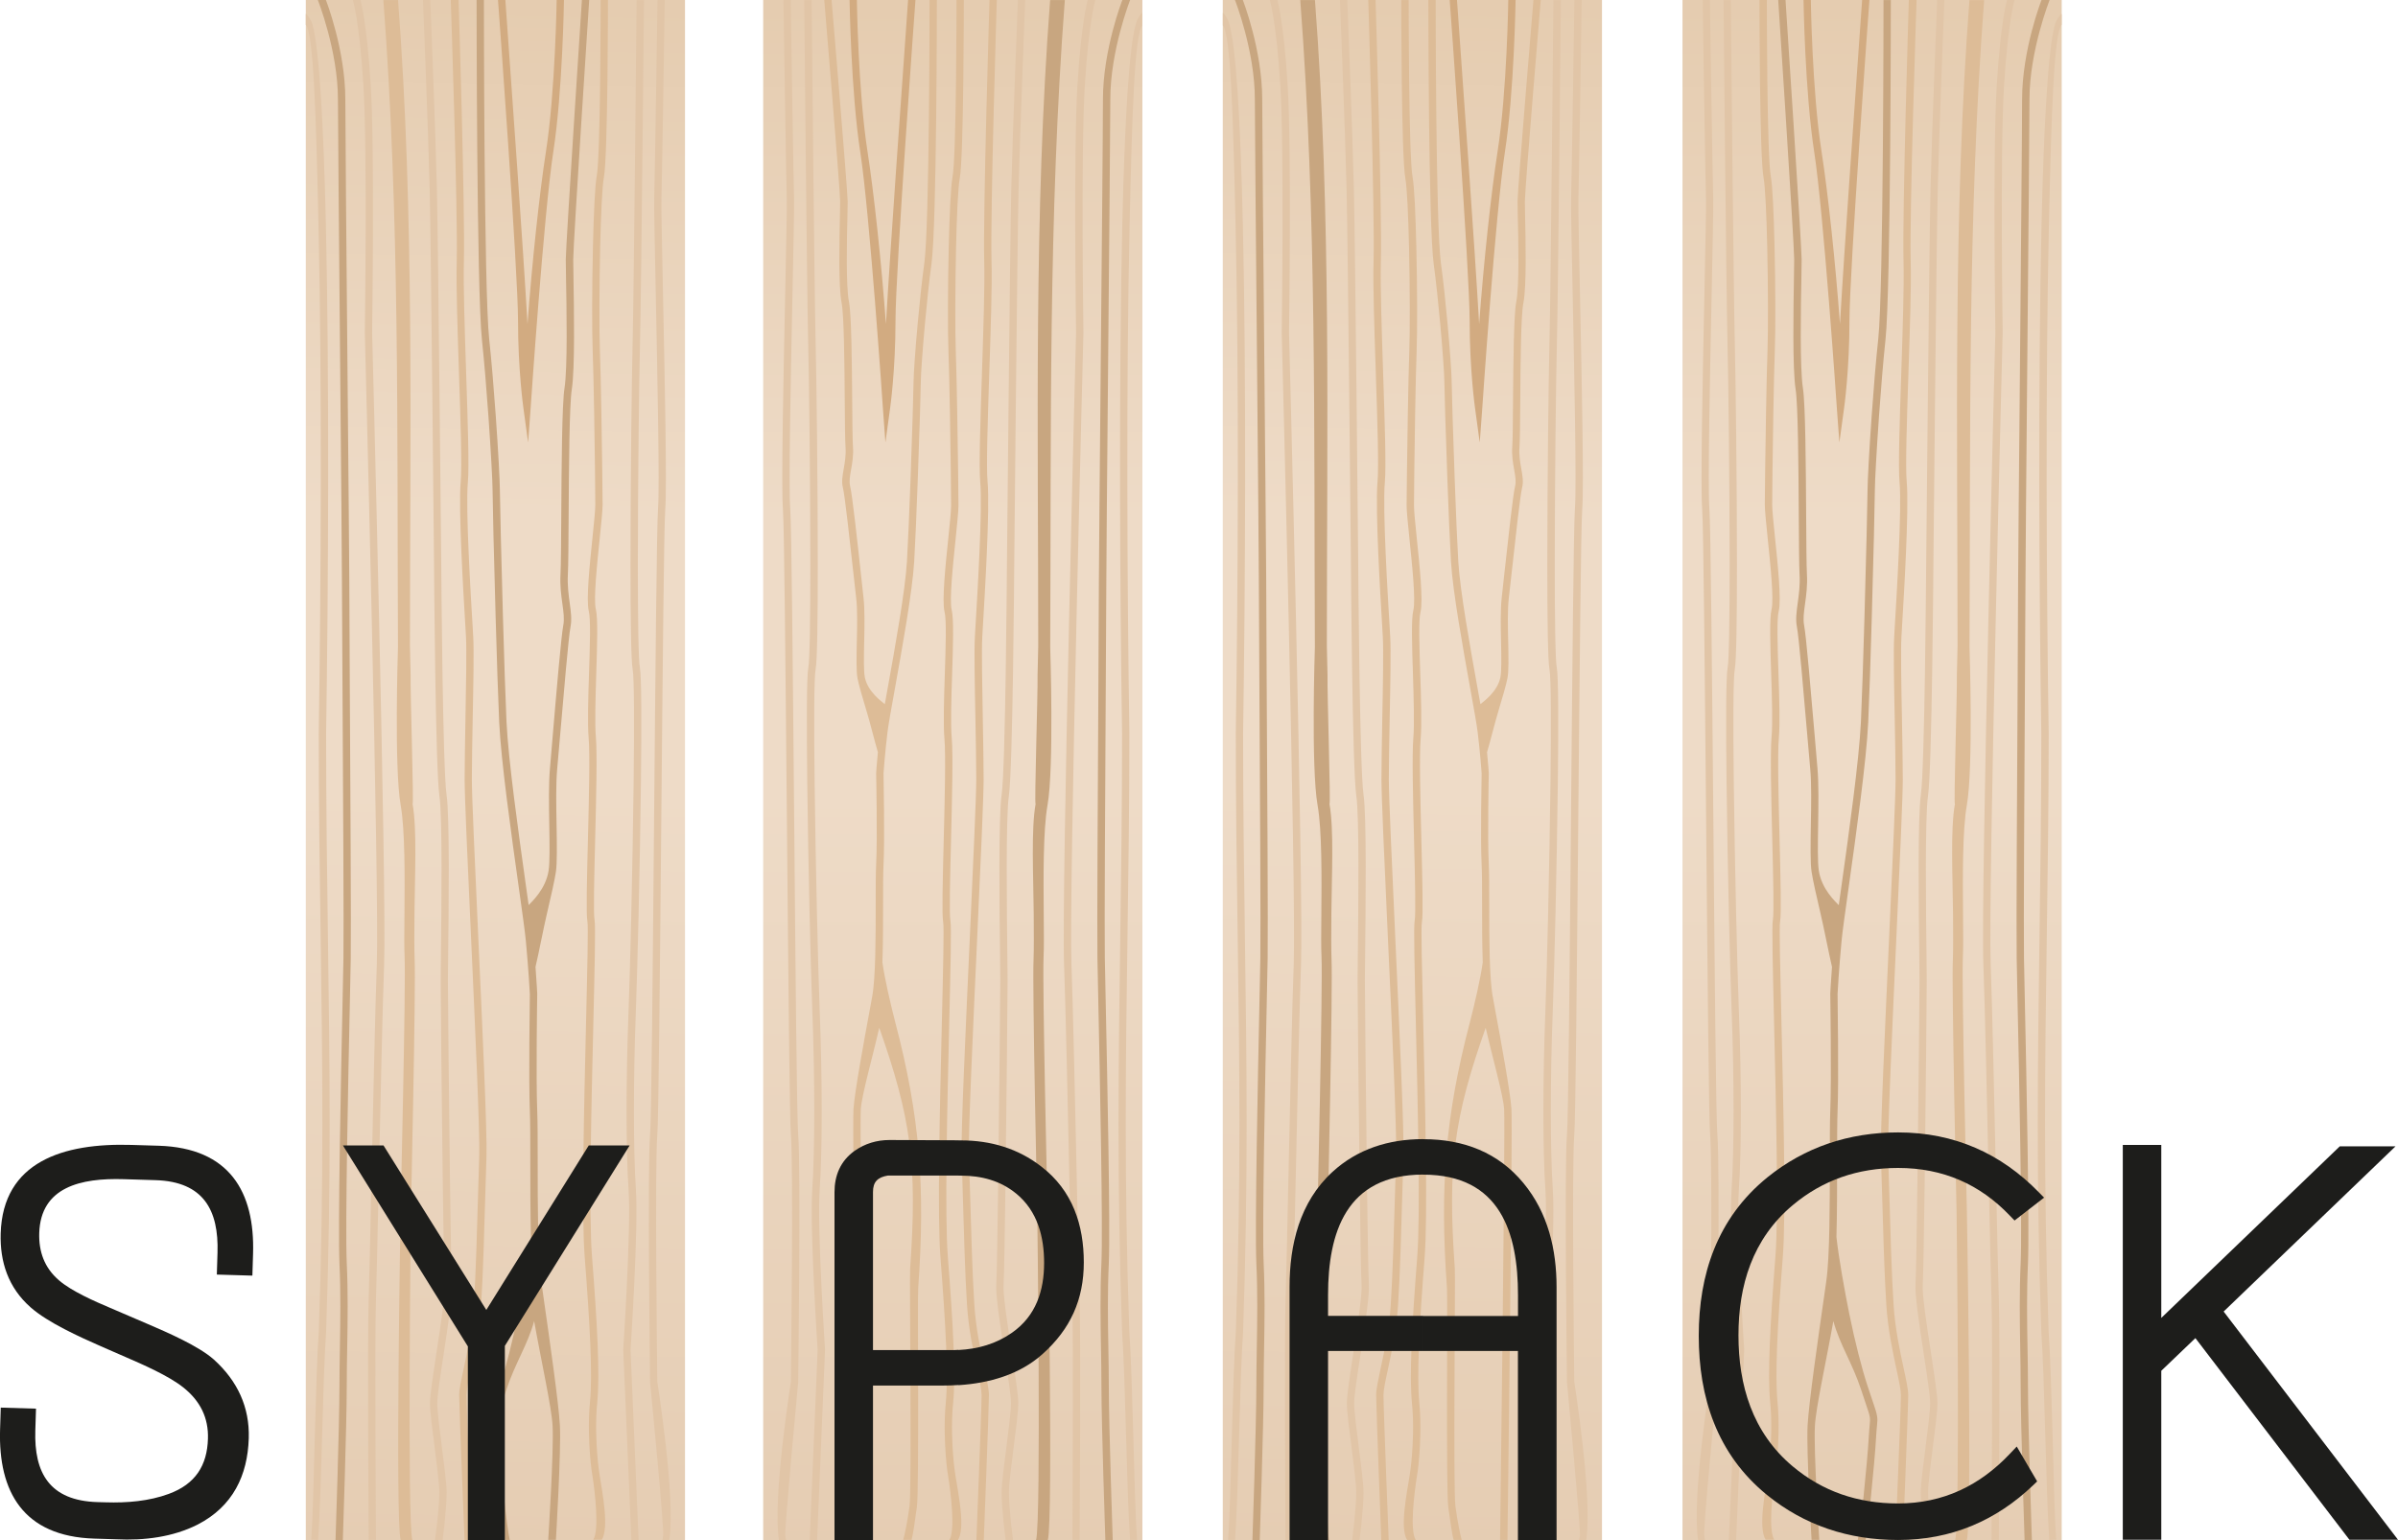 <?xml version="1.0" encoding="UTF-8"?>
<svg id="Livello_1" data-name="Livello 1" xmlns="http://www.w3.org/2000/svg" xmlns:xlink="http://www.w3.org/1999/xlink" viewBox="0 0 318.39 204.53">
  <defs>
    <style>
      .cls-1 {
        fill: #d2ab81;
      }

      .cls-2 {
        fill: #1d1d1b;
        fill-rule: evenodd;
      }

      .cls-3 {
        fill: #c8a680;
      }

      .cls-4 {
        fill: #ddbc97;
      }

      .cls-5 {
        fill: #e1c5a7;
      }

      .cls-6 {
        fill: url(#GradientFill_1);
      }

      .cls-7 {
        fill: url(#GradientFill_1-3);
      }

      .cls-8 {
        fill: url(#GradientFill_1-2);
      }

      .cls-9 {
        fill: url(#GradientFill_1-4);
      }
    </style>
    <linearGradient id="GradientFill_1" data-name="GradientFill 1" x1="63.11" y1="255.04" x2="68.36" y2="-45.94" gradientUnits="userSpaceOnUse">
      <stop offset="0" stop-color="#e1c6a9"/>
      <stop offset=".5" stop-color="#eedbc7"/>
      <stop offset=".62" stop-color="#eedbc7"/>
      <stop offset="1" stop-color="#dfc2a0"/>
    </linearGradient>
    <linearGradient id="GradientFill_1-2" data-name="GradientFill 1" x1="248.56" y1="255.49" x2="248.56" y2="-45.54" xlink:href="#GradientFill_1"/>
    <linearGradient id="GradientFill_1-3" data-name="GradientFill 1" x1="126.51" y1="255.49" x2="126.51" y2="-45.54" xlink:href="#GradientFill_1"/>
    <linearGradient id="GradientFill_1-4" data-name="GradientFill 1" x1="184.85" y1="255.04" x2="190.11" y2="-45.94" xlink:href="#GradientFill_1"/>
  </defs>
  <rect class="cls-6" x="40.6" width="50.35" height="204.53"/>
  <rect class="cls-8" x="223.39" width="50.35" height="204.53"/>
  <path class="cls-5" d="M40.6,1.84c.25.11.76.93.9,1.44.92,3.38,1.47,13.54,1.77,26.58.46,20.44.33,48.05.03,67.53h0c0,9.81.12,18.51.24,27,.23,16.55.46,32.35-.24,52.44v.02c-.24,3.44-.38,8.63-.53,13.82-.15,5.22-.29,10.45-.53,13.86l-.92-.03c.24-3.44.34-8.66.48-13.85.15-5.22.29-10.45.53-13.86h0c.7-20.07.48-35.85.24-52.38-.12-8.63-.25-17.47-.25-27.01h0c.3-19.48.43-47.08-.03-67.51-.33-14.8-.66-25.37-1.69-26.61v-1.43Z"/>
  <path class="cls-5" d="M273.73,1.84c-.25.11-.76.93-.9,1.44-.92,3.38-1.47,13.54-1.77,26.58-.46,20.44-.33,48.05-.03,67.53h0c0,9.81-.12,18.51-.24,27-.23,16.55-.46,32.35.24,52.44v.02c.24,3.44.38,8.63.53,13.82.15,5.22.29,10.45.53,13.86l.92-.03c-.24-3.44-.34-8.66-.48-13.85-.15-5.22-.29-10.45-.53-13.86h0c-.7-20.07-.48-35.85-.24-52.38.12-8.63.25-17.47.25-27.01h0c-.3-19.48-.43-47.08.03-67.51.33-14.8.66-25.37,1.69-26.61v-1.43Z"/>
  <path class="cls-3" d="M43.27,0s2.58,6.57,2.58,13.21c0,3.75.15,20.6.29,36.14.12,13.47.24,25.96.24,27.95,0,1.89.03,6.91.06,13.21.08,13.65.19,33.1.13,36.72-.02,1.05-.06,3-.11,5.51-.22,10.37-.64,30.29-.42,35.01.18,3.95.12,7.63.06,11.18-.03,1.67-.06,3.31-.06,5.11,0,5.11-.52,20.45-.52,20.49h-.97s.52-15.28.52-20.49c0-1.58.03-3.34.06-5.13.06-3.53.12-7.19-.06-11.13-.21-4.73.2-24.68.42-35.07.05-2.52.09-4.48.11-5.51.06-3.61-.05-23.05-.13-36.7-.04-6.68-.07-12.02-.07-13.22,0-2.41-.11-14.69-.23-27.94-.14-15.74-.3-32.83-.3-36.14C44.87,6.75,42.21.02,42.2,0h1.07Z"/>
  <path class="cls-3" d="M271.06,0s-2.58,6.57-2.58,13.21c0,3.75-.15,20.6-.29,36.14-.12,13.47-.24,25.96-.24,27.95,0,1.89-.03,6.91-.06,13.21-.08,13.65-.19,33.1-.13,36.72.02,1.05.06,3,.11,5.51.22,10.37.64,30.29.42,35.01-.18,3.95-.12,7.63-.06,11.18.03,1.67.06,3.31.06,5.11,0,5.11.52,20.45.52,20.49h.97s-.52-15.28-.52-20.49c0-1.58-.03-3.34-.06-5.13-.06-3.53-.12-7.19.06-11.13.21-4.73-.2-24.68-.42-35.07-.05-2.52-.09-4.48-.11-5.51-.06-3.61.05-23.06.13-36.7.04-6.69.07-12.02.07-13.22,0-2.41.11-14.69.23-27.94.14-15.74.3-32.83.3-36.15C269.46,6.75,272.13.02,272.13,0h-1.07Z"/>
  <path class="cls-5" d="M47.86,0s.84,2.73,1.37,11.41c.53,8.58.18,32.38.18,32.75.01.53,1.95,74.37,1.59,83.97-.21,5.63-.48,18.25-.71,28.7-.16,7.42-.3,13.75-.37,15.72-.18,4.78,0,31.9,0,31.98h-.97c0-.08-.18-27.23,0-32.01.07-1.99.21-8.31.37-15.71.23-10.47.5-23.11.71-28.72.35-9.59-1.59-83.71-1.59-83.92v-.02c0-.07.35-24.07-.18-32.69C47.73,2.89,46.86,0,46.85,0h1Z"/>
  <path class="cls-5" d="M266.48,0s-.84,2.73-1.37,11.41c-.53,8.58-.18,32.38-.18,32.75-.01.53-1.95,74.37-1.59,83.97.21,5.63.48,18.25.71,28.7.16,7.42.3,13.75.37,15.72.18,4.78,0,31.9,0,31.98h.97c0-.08.18-27.23,0-32.01-.07-1.99-.21-8.31-.37-15.71-.23-10.47-.5-23.11-.71-28.72-.35-9.59,1.59-83.71,1.59-83.92v-.02c0-.07-.35-24.07.18-32.69C266.6,2.89,267.48,0,267.48,0h-1Z"/>
  <path class="cls-4" d="M52.85,0c2.17,28.51,1.58,57.21,1.58,85.79l.09,3.93c-.05,2.4.44,17.12.26,17.06.61,3.4.29,9.64.25,14.57-.02,2.31-.03,4.84.02,6.02.18,3.73-.49,33.4-.49,33.49,0,.19-.51,40.82.18,43.67h-1.55c-.72-2.98,0-43.57,0-43.69h0c0-.09.71-30.08.53-33.78-.06-1.2-.04-3.21-.02-5.54.04-4.89.09-11.24-.5-14.57h0c-.89-5-.36-20.94-.36-20.99-.14-28.85.25-57.14-1.94-85.95h1.95Z"/>
  <path class="cls-4" d="M261.49,0c-2.17,28.51-1.58,57.21-1.58,85.79l-.09,3.93c.05,2.4-.44,17.12-.26,17.06-.61,3.4-.29,9.64-.25,14.57.02,2.31.03,4.84-.02,6.03-.18,3.73.49,33.4.49,33.49,0,.19.51,40.82-.18,43.67h1.55c.72-2.98,0-43.57,0-43.69h0c0-.09-.71-30.08-.53-33.78.06-1.2.04-3.21.02-5.54-.04-4.89-.09-11.24.5-14.57h0c.89-5,.36-20.95.36-20.99.14-28.85-.25-57.14,1.94-85.95h-1.95Z"/>
  <path class="cls-5" d="M57.13,0c0,.05.7,17.54.88,25.12.18,7.56.57,50.1.58,50.22h0c0,.08.18,26.69.7,30.21.43,2.88.29,15.29.21,21.5-.02,1.4-.03,2.46-.03,3.18,0,1.8.14,16.03.28,27.05.09,6.74.18,12.34.25,13.28.1,1.43-.52,5.48-1.08,9.19-.45,2.91-.86,5.62-.86,6.6,0,1.13.31,3.5.61,5.87.31,2.41.63,4.82.63,5.99,0,2.33-.53,6.32-.53,6.33h-1.02s.58-4.06.58-6.33c0-1.13-.31-3.5-.61-5.87-.31-2.41-.63-4.83-.63-5.99,0-1.05.42-3.8.87-6.75.56-3.66,1.17-7.65,1.08-8.97-.07-.93-.16-6.56-.25-13.34-.15-11.17-.28-25.35-.28-27.06,0-.38.01-1.6.03-3.19h0c.07-6.18.22-18.53-.2-21.35-.53-3.56-.71-30.19-.71-30.34,0-.12-.4-42.65-.58-50.21C56.87,17.61,56.16.05,56.16,0h.97Z"/>
  <path class="cls-5" d="M257.2,0c0,.05-.7,17.54-.88,25.12-.18,7.56-.57,50.1-.58,50.22h0c0,.08-.18,26.69-.7,30.21-.43,2.88-.29,15.29-.21,21.5.02,1.4.03,2.46.03,3.18,0,1.8-.14,16.03-.28,27.05-.09,6.74-.18,12.34-.25,13.28-.1,1.44.52,5.48,1.08,9.19.45,2.91.86,5.62.86,6.6,0,1.13-.31,3.5-.61,5.87-.31,2.41-.63,4.82-.63,5.99,0,2.33.53,6.32.53,6.33h1.02s-.58-4.06-.58-6.33c0-1.14.31-3.5.61-5.87.31-2.41.63-4.82.63-5.99,0-1.05-.42-3.79-.87-6.75-.56-3.66-1.17-7.65-1.08-8.97.07-.93.16-6.56.25-13.34.15-11.17.28-25.35.28-27.06,0-.38-.01-1.6-.03-3.19h0c-.07-6.18-.22-18.53.2-21.35.53-3.56.71-30.19.71-30.34,0-.12.4-42.65.58-50.21.18-7.54.88-25.09.88-25.14h-.97Z"/>
  <path class="cls-4" d="M60.89,0c0,.08.88,28.25.7,34.82-.08,3.1.11,8.95.3,14.66.21,6.34.42,12.5.23,14.58-.32,3.51.39,15.11.65,19.42l.06,1.04c.11,1.83.02,6.44-.07,10.98-.05,2.91-.11,5.8-.11,7.99,0,2.32.4,10.97.83,20.48.57,12.55,1.22,26.6,1.11,29.63-.05,1.44-.1,3.12-.15,4.92-.14,4.92-.3,10.75-.56,14.75-.21,3.31-.87,6.35-1.36,8.64-.33,1.52-.58,2.7-.58,3.37,0,1.83.73,19.2.73,19.25h-.99s-.71-17.54-.71-19.25c0-.76.27-1.99.61-3.57.49-2.27,1.14-5.27,1.34-8.5.26-4.02.42-9.82.56-14.72.05-1.81.1-3.5.15-4.92.1-3-.54-17.03-1.11-29.56-.44-9.56-.83-18.25-.83-20.52,0-2.01.06-4.99.11-8.01.08-4.51.17-9.1.07-10.9l-.06-1.04c-.26-4.33-.97-15.98-.64-19.57.18-2.01-.02-8.15-.23-14.46-.19-5.72-.39-11.59-.3-14.72C60.81,28.26,59.85.08,59.85,0h1.05Z"/>
  <path class="cls-4" d="M253.44,0c0,.08-.88,28.25-.7,34.82.08,3.09-.11,8.95-.3,14.66-.21,6.34-.42,12.5-.23,14.58.32,3.51-.39,15.11-.65,19.42l-.06,1.04c-.11,1.83-.02,6.44.07,10.98.05,2.91.11,5.8.11,7.99,0,2.32-.4,10.97-.83,20.48-.57,12.55-1.22,26.6-1.11,29.63.05,1.44.1,3.12.15,4.92.14,4.92.3,10.75.56,14.75.21,3.31.87,6.35,1.36,8.64.33,1.52.58,2.7.58,3.37,0,1.83-.73,19.2-.73,19.25h.99s.71-17.54.71-19.25c0-.76-.27-2-.61-3.57-.49-2.27-1.14-5.27-1.34-8.5-.26-4.02-.42-9.82-.56-14.72-.05-1.81-.1-3.5-.15-4.92-.1-3,.54-17.03,1.11-29.56.44-9.56.83-18.25.83-20.52,0-2.01-.06-4.99-.11-8.01-.09-4.51-.17-9.1-.07-10.9l.06-1.04c.26-4.33.97-15.98.64-19.56-.18-2.01.02-8.15.23-14.46.19-5.72.39-11.59.3-14.72-.18-6.53.78-34.71.78-34.8h-1.05Z"/>
  <path class="cls-1" d="M67.1,0c.94,13.32,2.31,32.16,2.94,43.05.6-8.17,1.59-17.42,2.46-23.01C73.73,12.11,73.91.04,73.91,0h.97s-.18,12.19-1.42,20.19c-1.23,7.93-3,33.88-3,33.95l-.34,4.64-.63-4.61s-.71-5-.71-11.57S66.13.1,66.12,0h.97Z"/>
  <path class="cls-1" d="M247.24,0c-.94,13.32-2.31,32.16-2.94,43.05-.6-8.17-1.59-17.42-2.46-23.01C240.6,12.11,240.43.04,240.43,0h-.97s.18,12.19,1.42,20.19c1.23,7.93,3,33.88,3,33.95l.34,4.64.63-4.61s.71-5,.71-11.57S248.2.1,248.21,0h-.97Z"/>
  <path class="cls-3" d="M66.64,204.53c-.17-.72-.44-3.02-.71-5.66-.31-3-.61-6.37-.7-8.07-.03-.63-.08-1.07-.11-1.4-.06-.59-.09-.9-.01-1.35h0c.08-.48.27-1.04.68-2.25.16-.48.35-1.04.52-1.55h0c.82-2.46,1.74-6.08,2.48-9.73.61-3,1.42-7.51,1.71-10.24-.09-3.16-.09-6.78-.09-9.96,0-2.82,0-5.3-.06-6.72-.17-4.33,0-15.06,0-15.58,0-.16-.19-3.44-.53-7.05-.11-1.19-.49-3.9-.96-7.25-.97-6.93-2.34-16.65-2.58-21.8-.14-3.09-.32-8.45-.47-13.86-.23-7.9-.41-15.84-.41-16.97s-.23-5.25-.55-9.83c-.25-3.52-.56-7.3-.86-10.12C63.28,38.54,63.28.11,63.28,0h.97c0,.11,0,38.51.7,45.02.31,2.86.62,6.64.87,10.16.33,4.61.55,8.79.55,9.9,0,1.18.19,9.12.41,16.94.15,5.38.33,10.73.47,13.84.24,5.1,1.6,14.79,2.57,21.71l.37,2.64c.42-.45,2.27-2.12,2.65-4.58.17-1.1.13-3.45.09-6.01-.05-2.68-.09-5.59.09-7.59.06-.68.21-2.38.37-4.35.46-5.47,1.13-13.29,1.4-14.64.16-.81.03-1.75-.12-2.84-.16-1.15-.34-2.45-.25-4,.06-1.08.08-4.1.1-7.68.04-6.47.09-14.77.43-16.97.42-2.65.28-10.62.2-14.8-.02-1.12-.03-1.97-.03-2.3C75.14,32.33,77.26.09,77.26,0h.97c0,.09-2.12,32.33-2.12,34.45,0,.52.01,1.3.03,2.29.07,4.2.21,12.23-.22,14.96-.33,2.12-.38,10.39-.42,16.82-.02,3.62-.04,6.66-.1,7.74-.08,1.46.09,2.71.24,3.82.16,1.18.3,2.19.11,3.16-.26,1.3-.92,9.09-1.39,14.53-.14,1.67-.26,3.09-.38,4.36-.18,1.95-.13,4.83-.08,7.49.04,2.61.08,5.01-.09,6.17-.17,1.11-.64,3.23-1.19,5.55-.48,2.03-1.03,5.01-1.52,7.08.16,2.08.23,3.55.23,3.56v.03s-.18,11.14,0,15.55c.06,1.52.06,3.97.06,6.76,0,5.6,0,12.59.47,15.85l.27,1.9c.78,5.43,2.05,14.25,2.21,17.26.18,3.39-.53,15.16-.53,15.19h-1.02s.76-11.81.58-15.14c-.13-2.48-1.54-8.76-2.45-13.92-.88,3.2-2.48,5.48-3.68,9.09h0c-.24.72-.4,1.19-.52,1.56-.39,1.16-.58,1.7-.64,2.1h0c-.05.33-.03.59.02,1.1.03.35.08.81.11,1.44.09,1.69.39,5.04.7,8.02.27,2.6.6,5.08.77,5.76h-1.02Z"/>
  <path class="cls-3" d="M247.69,204.53c.17-.72.44-3.02.71-5.66.31-3,.61-6.37.7-8.07.03-.63.08-1.07.11-1.4.06-.59.09-.9.01-1.35h0c-.08-.48-.27-1.04-.68-2.25-.16-.48-.35-1.04-.52-1.55h0c-.82-2.46-1.74-6.08-2.48-9.73-.61-3-1.42-7.51-1.71-10.24.09-3.16.09-6.78.09-9.96,0-2.82,0-5.3.06-6.72.17-4.33,0-15.06,0-15.58,0-.16.19-3.44.53-7.05.11-1.19.49-3.9.96-7.25.97-6.93,2.34-16.65,2.58-21.8.14-3.09.32-8.45.47-13.86.23-7.9.41-15.84.41-16.97s.23-5.25.55-9.83c.25-3.52.56-7.3.86-10.12.71-6.59.71-45.01.71-45.13h-.97c0,.11,0,38.51-.7,45.02-.31,2.86-.62,6.64-.87,10.16-.33,4.61-.55,8.79-.55,9.9,0,1.18-.19,9.12-.41,16.94-.15,5.38-.33,10.73-.47,13.84-.24,5.1-1.6,14.79-2.57,21.71l-.37,2.64c-.42-.45-2.27-2.11-2.65-4.58-.17-1.1-.13-3.45-.09-6.01.04-2.68.09-5.59-.09-7.59-.06-.68-.21-2.38-.37-4.35-.47-5.47-1.13-13.29-1.4-14.64-.16-.81-.03-1.75.12-2.84.16-1.15.34-2.45.25-4-.06-1.08-.08-4.1-.1-7.69-.04-6.47-.09-14.77-.43-16.97-.42-2.65-.28-10.62-.2-14.8.02-1.12.03-1.97.03-2.3C239.19,32.33,237.08.09,237.07,0h-.97c0,.09,2.12,32.33,2.12,34.45,0,.52-.01,1.3-.03,2.29-.07,4.2-.21,12.23.22,14.96.33,2.12.38,10.39.42,16.83.02,3.62.04,6.66.1,7.73.09,1.46-.09,2.71-.24,3.82-.16,1.18-.3,2.19-.11,3.16.26,1.3.92,9.09,1.39,14.53.14,1.67.26,3.09.38,4.36.18,1.95.13,4.83.08,7.49-.04,2.61-.08,5.01.1,6.17.17,1.11.64,3.23,1.19,5.55.48,2.03,1.04,5.01,1.52,7.08-.16,2.08-.23,3.55-.23,3.56v.03s.18,11.14,0,15.55c-.06,1.52-.06,3.97-.06,6.76,0,5.6,0,12.59-.47,15.85l-.27,1.9c-.78,5.43-2.05,14.25-2.21,17.26-.18,3.39.53,15.16.53,15.19h1.02s-.76-11.81-.58-15.14c.13-2.48,1.54-8.76,2.45-13.92.88,3.2,2.48,5.48,3.68,9.09h0c.24.72.4,1.19.52,1.56.39,1.16.58,1.7.64,2.1h0c.05.33.03.6-.02,1.1-.03.35-.08.81-.11,1.44-.09,1.69-.39,5.04-.7,8.02-.27,2.6-.6,5.08-.77,5.76h1.02Z"/>
  <path class="cls-4" d="M80.72,0c0,.06,0,20.68-.54,23.57-.23,1.22-.39,4.94-.49,9.1-.12,5.31-.13,11.33-.04,13.8.07,1.76.14,5.04.2,8.49.09,5.27.16,10.83.16,12.07,0,.76-.18,2.46-.38,4.45-.37,3.59-.84,8.12-.52,9.42.29,1.18.18,4.74.06,8.45-.1,3.29-.21,6.71-.05,8.62.18,2.12.04,8.07-.1,13.58-.13,5.1-.24,9.81-.08,10.62.15.75.01,6.49-.16,13.74-.26,11-.61,25.48-.18,30.93.35,4.5.62,8.44.75,11.73.13,3.27.13,5.86-.05,7.66-.14,1.38-.17,2.82-.14,4.13.04,2.01.21,3.76.32,4.61.03.27.08.58.14.96.37,2.36,1.27,7.01.28,8.57h-1.13c.8-1.26.25-6.19-.1-8.43-.07-.45-.13-.82-.15-.99-.11-.86-.28-2.64-.32-4.71-.03-1.35,0-2.83.14-4.25.17-1.75.17-4.29.04-7.52-.13-3.22-.4-7.16-.75-11.69-.43-5.47-.08-20,.18-31.03.17-7.18.31-12.87.18-13.53-.18-.9-.06-5.67.07-10.83.14-5.47.28-11.38.1-13.47-.17-1.94-.06-5.4.05-8.73.12-3.64.23-7.13-.04-8.19-.36-1.46.12-6.09.5-9.76.2-1.94.37-3.61.37-4.35,0-1.32-.06-6.92-.15-12.05-.06-3.43-.13-6.7-.2-8.46-.1-2.48-.09-8.53.04-13.86.1-4.21.26-7.99.5-9.26.52-2.78.52-23.33.52-23.39h.97Z"/>
  <path class="cls-4" d="M233.61,0c0,.06,0,20.68.54,23.57.23,1.22.39,4.94.49,9.1.12,5.31.13,11.33.04,13.8-.07,1.75-.14,5.04-.2,8.49-.09,5.27-.16,10.83-.16,12.07,0,.76.18,2.46.38,4.45.37,3.59.84,8.12.52,9.42-.29,1.18-.18,4.74-.06,8.45.11,3.29.22,6.7.05,8.62-.18,2.12-.04,8.07.1,13.58.13,5.1.24,9.81.08,10.62-.15.75-.01,6.49.16,13.74.26,11,.61,25.49.18,30.93-.35,4.5-.62,8.44-.75,11.73-.13,3.27-.13,5.86.05,7.66.14,1.38.17,2.82.14,4.13-.04,2.01-.21,3.76-.32,4.61-.03.27-.08.58-.14.96-.37,2.36-1.27,7.01-.28,8.57h1.14c-.8-1.26-.25-6.19.1-8.43.07-.45.13-.82.15-.99.11-.86.28-2.64.32-4.71.03-1.35,0-2.83-.14-4.25-.17-1.75-.17-4.29-.04-7.52.13-3.22.4-7.16.75-11.69.43-5.47.08-19.99-.18-31.03-.17-7.18-.31-12.87-.18-13.53.18-.9.06-5.67-.07-10.83-.14-5.47-.28-11.38-.1-13.47.17-1.94.06-5.4-.05-8.73-.12-3.64-.23-7.13.04-8.19.36-1.46-.12-6.09-.5-9.76-.2-1.94-.37-3.61-.37-4.35,0-1.32.06-6.92.15-12.05.06-3.43.13-6.7.2-8.46.1-2.48.09-8.53-.04-13.86-.1-4.21-.26-7.99-.5-9.26-.52-2.78-.52-23.33-.52-23.39h-.97Z"/>
  <path class="cls-5" d="M85.5,0c0,.11-.35,38.72-.53,45.79-.11,4.27-.28,18.23-.28,29.17,0,7.01.07,12.74.27,13.74.22,1.12.23,7.47.14,15.19h0c-.13,11.01-.46,24.83-.67,30.25-.18,4.57-.26,9.26-.26,13.46s.09,7.84.26,10.39c.35,5.07-.67,20.69-.71,21.29l1.07,25.26h-.96l-1.08-25.25v-.03s0-.02,0-.02c0-.05,1.06-16.08.71-21.18-.18-2.59-.27-6.27-.27-10.45s.09-8.86.27-13.49c.21-5.42.54-19.24.67-30.22.09-7.65.08-13.93-.13-14.99-.21-1.08-.29-6.87-.29-13.93,0-10.86.17-24.86.28-29.19.18-7.08.53-45.66.53-45.77h.97Z"/>
  <path class="cls-5" d="M228.84,0c0,.11.35,38.72.53,45.79.11,4.27.28,18.23.28,29.17,0,7.01-.07,12.74-.27,13.74-.22,1.12-.23,7.47-.14,15.19h0c.13,11.01.46,24.83.67,30.25.18,4.57.26,9.26.26,13.46s-.09,7.84-.26,10.39c-.35,5.07.67,20.69.71,21.29l-1.07,25.26h.96l1.07-25.25v-.03s0-.02,0-.02c0-.05-1.06-16.08-.71-21.18.18-2.59.27-6.27.27-10.45s-.09-8.86-.27-13.49c-.21-5.42-.54-19.24-.67-30.22-.09-7.65-.08-13.93.13-14.99.22-1.08.29-6.87.29-13.93,0-10.86-.17-24.86-.28-29.19-.18-7.08-.53-45.66-.53-45.77h-.97Z"/>
  <path class="cls-5" d="M88.26,0c0,.07-.35,23.46-.44,26.48-.03,1.1.08,6.31.21,12.69.23,11.01.53,25.5.3,28.42-.18,2.3-.35,21.92-.53,41.55-.18,19.81-.36,39.63-.53,41.66-.35,4-.01,31.71,0,32.68.05.47,2.45,15.36,1.6,21.05h-.9c0-.16.06-.36.06-.52.29,0-1.72-20.39-1.72-20.45v-.04c0-.08-.36-28.72,0-32.8.18-2.05.36-21.82.53-41.59.18-19.66.35-39.32.53-41.61.22-2.9-.08-17.35-.3-28.33-.13-6.39-.24-11.62-.21-12.74.09-3.03.44-26.39.44-26.45h.97Z"/>
  <path class="cls-5" d="M226.07,0c0,.07.35,23.46.44,26.48.03,1.1-.08,6.31-.21,12.69-.23,11.01-.53,25.5-.3,28.42.18,2.3.35,21.92.53,41.55.18,19.81.36,39.63.53,41.66.35,4,.01,31.71,0,32.68-.05.47-2.45,15.36-1.6,21.05h.9c0-.16-.06-.36-.06-.52-.29,0,1.72-20.39,1.72-20.45v-.04c0-.08.36-28.72,0-32.8-.18-2.05-.36-21.82-.53-41.59-.18-19.66-.35-39.32-.53-41.61-.22-2.9.07-17.35.3-28.33.13-6.39.24-11.62.21-12.74-.09-3.03-.44-26.39-.44-26.45h-.97Z"/>
  <rect class="cls-7" x="101.33" width="50.35" height="204.53"/>
  <rect class="cls-9" x="162.35" width="50.35" height="204.53"/>
  <path class="cls-5" d="M151.68,1.72c-.26.04-.68.88-.79,1.2-.99,2.96-1.57,13.4-1.88,26.94-.46,20.44-.33,48.05-.03,67.53h0c0,9.81-.12,18.51-.24,27-.23,16.55-.46,32.35.24,52.44v.02c.24,3.44.38,8.63.53,13.82.15,5.22.3,10.45.53,13.86h.93c-.24-3.44-.35-8.7-.5-13.89-.15-5.22-.29-10.45-.53-13.86h0c-.7-20.07-.48-35.85-.24-52.38.12-8.63.25-17.47.25-27.01h0c-.3-19.48-.43-47.08.03-67.51.33-14.8.66-25.28,1.69-26.53v-1.63Z"/>
  <path class="cls-5" d="M162.35,1.72c.26.04.68.88.79,1.2.99,2.96,1.57,13.4,1.88,26.94.46,20.44.33,48.05.03,67.53h0c0,9.81.12,18.51.24,27,.23,16.55.46,32.35-.24,52.44v.02c-.24,3.44-.38,8.63-.53,13.82-.15,5.22-.3,10.45-.53,13.86h-.93c.24-3.44.35-8.7.5-13.89.15-5.22.29-10.45.53-13.86h0c.7-20.07.48-35.85.24-52.38-.12-8.63-.25-17.47-.25-27.01h0c.3-19.48.43-47.08-.03-67.51-.33-14.8-.66-25.28-1.69-26.53v-1.63Z"/>
  <path class="cls-3" d="M149.02,0s-2.58,6.57-2.58,13.21c0,3.75-.15,20.6-.3,36.14-.12,13.47-.24,25.96-.24,27.95,0,1.89-.03,6.91-.06,13.21-.08,13.65-.19,33.1-.13,36.72.02,1.05.06,3,.11,5.51.22,10.37.63,30.29.42,35.01-.18,3.95-.12,7.63-.06,11.18.03,1.67.06,3.31.06,5.11,0,5.11.52,20.45.52,20.49h.98s-.52-15.28-.52-20.49c0-1.58-.03-3.34-.06-5.13-.06-3.53-.12-7.19.06-11.13.21-4.73-.2-24.68-.42-35.07-.05-2.52-.09-4.48-.11-5.51-.06-3.61.05-23.05.13-36.7.04-6.68.07-12.02.07-13.22,0-2.41.11-14.69.23-27.94.14-15.74.3-32.83.3-36.14C147.41,6.75,150.04.02,150.05,0h-1.04Z"/>
  <path class="cls-3" d="M165.01,0s2.58,6.57,2.58,13.21c0,3.75.15,20.6.29,36.14.12,13.47.24,25.96.24,27.95,0,1.89.03,6.91.06,13.21.08,13.65.19,33.1.13,36.72-.02,1.05-.06,3-.11,5.51-.22,10.37-.63,30.29-.42,35.01.18,3.95.12,7.63.06,11.18-.03,1.67-.06,3.31-.06,5.11,0,5.11-.52,20.45-.52,20.49h-.97s.52-15.28.52-20.49c0-1.58.03-3.34.06-5.13.06-3.53.12-7.19-.06-11.13-.21-4.73.2-24.68.42-35.07.05-2.52.09-4.48.11-5.51.06-3.61-.05-23.05-.13-36.7-.04-6.68-.07-12.02-.07-13.22,0-2.41-.11-14.69-.23-27.94-.14-15.74-.3-32.83-.3-36.14C166.62,6.75,163.98.02,163.97,0h1.04Z"/>
  <path class="cls-5" d="M144.42,0s-.84,2.73-1.37,11.41c-.53,8.58-.18,32.38-.18,32.75-.01.53-1.95,74.37-1.59,83.97.21,5.63.48,18.25.71,28.7.16,7.42.3,13.75.37,15.72.18,4.78.03,31.9.03,31.98h.96c0-.08.16-27.23-.01-32.01-.07-1.99-.21-8.31-.37-15.71-.23-10.47-.5-23.11-.71-28.72-.35-9.59,1.59-83.71,1.59-83.92v-.02c0-.07-.35-24.07.18-32.69C144.55,2.89,145.43,0,145.43,0h-1Z"/>
  <path class="cls-5" d="M169.6,0s.84,2.73,1.37,11.41c.53,8.58.18,32.38.18,32.75.01.53,1.95,74.37,1.59,83.97-.21,5.63-.48,18.25-.71,28.7-.16,7.42-.3,13.75-.37,15.72-.18,4.78-.02,31.9-.02,31.98h-.96c0-.08-.16-27.23.01-32.01.07-1.99.21-8.31.37-15.71.23-10.47.5-23.11.71-28.72.35-9.59-1.59-83.71-1.59-83.92v-.02c0-.07.35-24.07-.18-32.69C169.48,2.89,168.6,0,168.6,0h1Z"/>
  <path class="cls-3" d="M139.43,0c-2.17,28.51-1.58,57.21-1.58,85.79l-.09,3.93c.05,2.4-.44,17.12-.26,17.06-.61,3.4-.29,9.64-.25,14.57.02,2.31.03,4.84-.02,6.02-.18,3.73.49,33.4.49,33.49,0,.19.54,40.82-.15,43.67h1.56c.72-2.98-.03-43.57-.04-43.69h0c0-.09-.71-30.08-.53-33.78.06-1.2.04-3.21.02-5.54-.04-4.89-.09-11.24.5-14.57h0c.89-5,.36-20.94.36-20.99.14-28.85-.25-57.14,1.94-85.95h-1.95Z"/>
  <path class="cls-3" d="M174.59,0c2.17,28.51,1.58,57.21,1.58,85.79l.09,3.93c-.05,2.4.44,17.12.26,17.06.61,3.4.29,9.64.25,14.57-.02,2.31-.03,4.84.02,6.02.18,3.73-.49,33.4-.49,33.49,0,.19-.54,40.82.15,43.67h-1.55c-.72-2.98.03-43.57.03-43.69h0c0-.09.71-30.08.53-33.78-.06-1.2-.04-3.21-.02-5.54.04-4.89.09-11.24-.5-14.57h0c-.89-5-.36-20.94-.36-20.99-.14-28.85.25-57.14-1.94-85.95h1.95Z"/>
  <path class="cls-5" d="M135.15,0c0,.05-.7,17.54-.88,25.12-.18,7.56-.57,50.1-.58,50.22h0c0,.08-.18,26.69-.7,30.21-.43,2.88-.29,15.29-.21,21.5.02,1.4.03,2.46.03,3.18,0,1.8-.14,16.03-.28,27.05-.09,6.74-.18,12.34-.25,13.28-.1,1.43.52,5.48,1.09,9.19.45,2.91.86,5.62.86,6.6,0,1.13-.31,3.5-.61,5.87-.31,2.41-.63,4.82-.63,5.99,0,2.33.53,6.32.53,6.33h.98s-.54-4.06-.54-6.33c0-1.13.31-3.5.61-5.87.31-2.41.63-4.83.63-5.99,0-1.05-.42-3.8-.87-6.75-.56-3.66-1.17-7.65-1.08-8.97.07-.93.16-6.56.25-13.34.15-11.17.28-25.35.28-27.06,0-.38-.01-1.6-.03-3.19h0c-.07-6.18-.22-18.53.2-21.35.53-3.56.71-30.19.71-30.34,0-.12.4-42.65.58-50.21.18-7.54.88-25.09.88-25.14h-.97Z"/>
  <path class="cls-5" d="M178.88,0c0,.05.7,17.54.88,25.12.18,7.56.58,50.1.58,50.22h0c0,.08.18,26.69.7,30.21.43,2.88.28,15.29.21,21.5-.02,1.4-.03,2.46-.03,3.18,0,1.8.14,16.03.28,27.05.09,6.74.18,12.34.25,13.28.1,1.43-.52,5.48-1.09,9.19-.45,2.91-.86,5.62-.86,6.6,0,1.13.31,3.5.61,5.87.31,2.41.63,4.82.63,5.99,0,2.33-.53,6.32-.53,6.33h-.98s.54-4.06.54-6.33c0-1.13-.31-3.5-.61-5.87-.31-2.41-.63-4.83-.63-5.99,0-1.05.42-3.8.87-6.75.56-3.66,1.17-7.65,1.08-8.97-.07-.93-.16-6.56-.25-13.34-.15-11.17-.28-25.35-.28-27.06,0-.38.01-1.6.03-3.19h0c.07-6.18.22-18.53-.2-21.35-.53-3.56-.71-30.19-.71-30.34,0-.12-.4-42.65-.58-50.21-.18-7.54-.88-25.09-.88-25.14h.97Z"/>
  <path class="cls-4" d="M131.38,0c0,.08-.88,28.25-.7,34.82.08,3.1-.11,8.95-.3,14.66-.21,6.34-.42,12.5-.23,14.58.32,3.51-.39,15.11-.65,19.42l-.06,1.04c-.11,1.83-.02,6.44.07,10.98.05,2.91.11,5.8.11,7.99,0,2.32-.4,10.97-.83,20.48-.57,12.55-1.22,26.6-1.11,29.63.05,1.44.1,3.12.15,4.92.14,4.92.3,10.75.56,14.75.21,3.31.87,6.35,1.36,8.64.33,1.52.58,2.7.58,3.37,0,1.83-.69,19.2-.69,19.25h.98s.68-17.54.68-19.25c0-.76-.27-1.99-.6-3.57-.49-2.27-1.14-5.27-1.34-8.5-.26-4.02-.42-9.82-.56-14.72-.05-1.81-.1-3.5-.15-4.92-.1-3,.54-17.03,1.12-29.56.44-9.56.83-18.25.83-20.52,0-2.01-.06-4.99-.11-8.01-.08-4.51-.17-9.1-.07-10.9l.06-1.04c.26-4.33.97-15.98.64-19.57-.18-2.01.02-8.15.23-14.46.19-5.72.39-11.59.3-14.72-.18-6.54.7-34.71.7-34.8h-.97Z"/>
  <path class="cls-4" d="M182.64,0c0,.08.88,28.25.7,34.82-.08,3.1.11,8.95.3,14.66.21,6.34.42,12.5.23,14.58-.32,3.51.39,15.11.65,19.42l.06,1.04c.11,1.83.02,6.44-.07,10.98-.05,2.91-.11,5.8-.11,7.99,0,2.32.4,10.97.83,20.48.57,12.55,1.22,26.6,1.11,29.63-.05,1.44-.1,3.12-.15,4.92-.14,4.92-.3,10.75-.56,14.75-.21,3.31-.87,6.35-1.36,8.64-.33,1.52-.58,2.7-.58,3.37,0,1.83.69,19.2.69,19.25h-.98s-.68-17.54-.68-19.25c0-.76.27-1.99.6-3.57.49-2.27,1.14-5.27,1.34-8.5.26-4.02.42-9.82.56-14.72.05-1.81.1-3.5.15-4.92.1-3-.54-17.03-1.12-29.56-.44-9.56-.83-18.25-.83-20.52,0-2.01.06-4.99.11-8.01.09-4.51.17-9.1.07-10.9l-.06-1.04c-.26-4.33-.97-15.98-.64-19.57.18-2.01-.02-8.15-.23-14.46-.19-5.72-.39-11.59-.3-14.72.18-6.54-.7-34.71-.7-34.8h.97Z"/>
  <path class="cls-1" d="M120.57,0c-.94,13.32-2.31,32.16-2.94,43.05-.6-8.17-1.59-17.42-2.46-23.01C113.94,12.11,113.77.04,113.77,0h-.97s.18,12.19,1.42,20.19c1.23,7.93,3,33.88,3,33.95l.34,4.64.63-4.61s.71-5,.71-11.57S121.54.1,121.55,0h-.97Z"/>
  <path class="cls-1" d="M193.45,0c.94,13.32,2.31,32.16,2.94,43.05.6-8.17,1.59-17.42,2.46-23.01C200.09,12.11,200.26.04,200.26,0h.97s-.18,12.19-1.42,20.19c-1.23,7.93-3,33.88-3,33.95l-.34,4.64-.63-4.61s-.71-5-.71-11.57S192.49.1,192.48,0h.97Z"/>
  <path class="cls-4" d="M121.03,204.53c.17-.56.43-2.33.71-4.39.31-2.34.07-27.69.17-29.02.96-13.46.24-22.83-3.04-35.34-.61-2.34-1.42-5.84-1.71-7.97.09-2.46.09-5.28.09-7.75,0-2.2,0-4.12.06-5.23.17-3.37,0-11.72,0-12.13,0-.12.19-2.68.53-5.49.11-.93.49-3.03.96-5.65.97-5.4,2.34-12.96,2.58-16.97.14-2.4.32-6.58.47-10.78.23-6.14.41-12.32.41-13.2s.23-4.08.55-7.65c.25-2.74.56-5.68.86-7.88C124.39,29.96,124.39.09,124.39,0h-.97c0,.09,0,29.94-.7,35-.31,2.22-.62,5.17-.87,7.91-.33,3.59-.55,6.84-.55,7.7,0,.92-.19,7.1-.41,13.18-.15,4.19-.33,8.35-.47,10.77-.24,3.97-1.6,11.51-2.57,16.9l-.37,2.06c-.42-.35-2.27-1.65-2.65-3.56-.17-.86-.13-2.68-.09-4.68.05-2.09.09-4.35-.09-5.91-.06-.53-.21-1.85-.37-3.39-.46-4.26-1.13-10.34-1.4-11.39-.16-.63-.03-1.36.12-2.21.16-.89.34-1.91.25-3.11-.06-.84-.08-3.19-.1-5.98-.04-5.03-.09-11.5-.43-13.21-.42-2.06-.28-8.26-.2-11.51.02-.87.03-1.53.03-1.79C112.53,25.12,110.42.07,110.41,0h-.97c0,.07,2.11,25.13,2.11,26.78,0,.41-.01,1.01-.03,1.78-.07,3.27-.21,9.52.22,11.64.33,1.65.38,8.08.42,13.09.02,2.81.04,5.18.1,6.02.09,1.13-.09,2.11-.24,2.97-.16.92-.3,1.71-.11,2.46.26,1.01.92,7.07,1.39,11.31.14,1.3.26,2.4.38,3.39.18,1.52.13,3.76.08,5.83-.04,2.03-.08,3.9.09,4.8.17.87.64,2.52,1.19,4.32.49,1.58,1.04,3.9,1.52,5.51-.16,1.62-.23,2.76-.23,2.77v.02s.18,8.67,0,12.1c-.06,1.19-.06,3.09-.06,5.26,0,4.36,0,9.79-.47,12.33l-.27,1.48c-.78,4.22-2.05,11.09-2.21,13.43-.18,2.64.53,57.2.53,57.23h.98s-.71-54.6-.54-57.19c.13-1.93,1.54-6.82,2.45-10.83,4.22,11.95,5.08,18.16,4.1,31.99-.09,1.32.23,29.24-.08,31.56-.27,2.03-.67,3.93-.84,4.47h1.09Z"/>
  <path class="cls-4" d="M193,204.53c-.17-.56-.43-2.33-.71-4.39-.31-2.34-.07-27.69-.17-29.02-.96-13.46-.24-22.83,3.04-35.34.61-2.34,1.42-5.84,1.71-7.97-.09-2.46-.09-5.28-.09-7.75,0-2.2,0-4.12-.06-5.23-.17-3.37,0-11.72,0-12.13,0-.12-.19-2.68-.53-5.49-.11-.93-.49-3.03-.96-5.65-.97-5.4-2.34-12.96-2.58-16.97-.14-2.4-.32-6.58-.47-10.78-.23-6.14-.41-12.32-.41-13.2s-.23-4.08-.55-7.65c-.25-2.74-.56-5.68-.86-7.88-.71-5.12-.71-35-.71-35.08h.97c0,.09,0,29.94.7,35,.31,2.22.62,5.17.87,7.91.33,3.59.55,6.84.55,7.7,0,.92.19,7.1.41,13.18.15,4.19.33,8.35.47,10.77.24,3.97,1.6,11.51,2.57,16.9l.37,2.06c.42-.35,2.27-1.65,2.65-3.56.17-.86.13-2.68.09-4.68-.05-2.09-.09-4.35.09-5.91.06-.53.21-1.85.37-3.39.47-4.26,1.13-10.34,1.4-11.39.16-.63.03-1.36-.12-2.21-.16-.89-.34-1.91-.25-3.11.06-.84.08-3.19.1-5.98.04-5.03.09-11.5.43-13.21.42-2.06.28-8.26.2-11.51-.02-.87-.03-1.53-.03-1.79,0-1.66,2.11-26.71,2.11-26.78h.97c0,.07-2.11,25.13-2.11,26.78,0,.41.01,1.01.03,1.78.07,3.27.21,9.52-.22,11.64-.34,1.65-.39,8.08-.42,13.09-.02,2.81-.04,5.18-.1,6.02-.09,1.13.09,2.11.24,2.97.16.92.3,1.71.11,2.46-.26,1.01-.92,7.07-1.39,11.31-.14,1.3-.26,2.4-.38,3.39-.18,1.52-.13,3.76-.08,5.83.04,2.03.08,3.9-.1,4.8-.17.87-.64,2.52-1.19,4.32-.48,1.58-1.04,3.9-1.52,5.51.16,1.62.23,2.76.23,2.77v.02s-.18,8.67,0,12.1c.06,1.19.06,3.09.06,5.26,0,4.36,0,9.79.47,12.33l.27,1.48c.78,4.22,2.05,11.09,2.21,13.43.18,2.64-.53,57.2-.53,57.23h-.98s.71-54.6.54-57.19c-.13-1.93-1.54-6.82-2.45-10.83-4.22,11.95-5.08,18.16-4.1,31.99.09,1.32-.23,29.24.08,31.56.27,2.03.67,3.93.83,4.47h-1.09Z"/>
  <path class="cls-4" d="M127.97,0c0,.06,0,20.79-.54,23.68-.23,1.22-.39,4.94-.49,9.1-.12,5.31-.13,11.33-.04,13.8.07,1.75.14,5.04.2,8.49.09,5.27.16,10.83.16,12.07,0,.76-.18,2.46-.38,4.45-.37,3.59-.84,8.12-.52,9.42.29,1.18.18,4.74.06,8.45-.11,3.29-.22,6.7-.05,8.62.18,2.12.04,8.07-.1,13.58-.13,5.1-.24,9.81-.08,10.62.15.75.01,6.49-.16,13.74-.26,11-.61,25.49-.18,30.93.35,4.5.62,8.44.75,11.73.13,3.27.13,5.86-.05,7.66-.14,1.38-.17,2.82-.14,4.13.04,2.01.21,3.76.32,4.61.03.27.08.58.14.96.37,2.36,1.32,6.93.32,8.5h-1.14c.8-1.26.21-6.11-.14-8.35-.07-.45-.13-.82-.15-.99-.11-.86-.28-2.64-.32-4.71-.03-1.35,0-2.83.14-4.25.17-1.75.17-4.29.04-7.52-.13-3.22-.4-7.16-.75-11.69-.43-5.47-.08-19.99.18-31.03.17-7.18.31-12.87.18-13.53-.18-.9-.06-5.67.07-10.83.14-5.47.28-11.38.1-13.47-.17-1.94-.06-5.4.05-8.73.12-3.64.23-7.13-.04-8.19-.36-1.46.12-6.09.5-9.76.2-1.94.37-3.61.37-4.35,0-1.32-.06-6.92-.15-12.05-.06-3.43-.13-6.7-.2-8.46-.1-2.48-.09-8.53.04-13.86.1-4.21.26-7.99.5-9.26C127,20.72,127,.06,127,0h.97Z"/>
  <path class="cls-4" d="M186.05,0c0,.06,0,20.79.54,23.68.23,1.22.39,4.94.49,9.1.12,5.31.13,11.33.04,13.8-.07,1.75-.14,5.04-.2,8.49-.09,5.27-.16,10.83-.16,12.07,0,.76.18,2.46.38,4.45.37,3.59.84,8.12.52,9.42-.3,1.18-.18,4.74-.06,8.45.1,3.29.21,6.7.05,8.62-.18,2.12-.04,8.07.1,13.58.13,5.1.24,9.81.08,10.62-.15.75-.01,6.49.16,13.74.26,11,.61,25.49.18,30.93-.35,4.5-.62,8.44-.75,11.73-.13,3.27-.13,5.86.05,7.66.14,1.38.17,2.82.14,4.13-.04,2.01-.21,3.76-.32,4.61-.03.27-.08.58-.14.96-.37,2.36-1.32,6.93-.32,8.5h1.14c-.8-1.26-.21-6.11.14-8.35.07-.45.13-.82.15-.99.11-.86.28-2.64.32-4.71.03-1.35,0-2.83-.14-4.25-.17-1.75-.17-4.29-.04-7.52.13-3.22.4-7.16.75-11.69.43-5.47.08-19.99-.18-31.03-.17-7.18-.31-12.87-.18-13.53.18-.9.06-5.67-.07-10.83-.14-5.47-.28-11.38-.1-13.47.17-1.94.06-5.4-.05-8.73-.12-3.64-.23-7.13.04-8.19.36-1.46-.12-6.09-.5-9.76-.2-1.94-.37-3.61-.37-4.35,0-1.32.06-6.92.15-12.05.06-3.43.13-6.7.2-8.46.1-2.48.09-8.53-.04-13.86-.1-4.21-.26-7.99-.5-9.26-.52-2.78-.52-23.44-.52-23.5h-.97Z"/>
  <path class="cls-5" d="M106.78,0c0,.11.35,38.71.53,45.79.11,4.27.28,18.23.28,29.17,0,7.01-.07,12.74-.27,13.74-.22,1.12-.23,7.47-.14,15.19h0c.13,11.01.46,24.83.67,30.25.18,4.57.26,9.26.26,13.46s-.09,7.84-.26,10.39c-.35,5.07.67,20.69.71,21.29l-1.05,25.26h.98l1.05-25.25v-.03s0-.02,0-.02c0-.05-1.06-16.08-.71-21.18.18-2.59.27-6.27.27-10.45s-.09-8.86-.27-13.49c-.21-5.42-.54-19.24-.67-30.22-.09-7.65-.08-13.93.13-14.99.22-1.08.29-6.87.29-13.93,0-10.86-.17-24.86-.28-29.19-.18-7.08-.53-45.66-.53-45.77h-.97Z"/>
  <path class="cls-5" d="M207.24,0c0,.11-.35,38.71-.53,45.79-.11,4.27-.28,18.23-.28,29.17,0,7.01.07,12.74.27,13.74.22,1.12.23,7.47.14,15.19h0c-.13,11.01-.46,24.83-.67,30.25-.18,4.57-.26,9.26-.26,13.46s.09,7.84.26,10.39c.35,5.07-.67,20.69-.71,21.29l1.05,25.26h-.98l-1.05-25.25v-.03s0-.02,0-.02c0-.05,1.06-16.08.71-21.18-.18-2.59-.27-6.27-.27-10.45s.09-8.86.27-13.49c.21-5.42.54-19.24.67-30.22.09-7.65.08-13.93-.13-14.99-.22-1.08-.29-6.87-.29-13.93,0-10.86.17-24.86.28-29.19.18-7.08.53-45.66.53-45.77h.97Z"/>
  <path class="cls-5" d="M104.02.01c0,.07.35,23.45.44,26.47.03,1.1-.08,6.31-.21,12.69-.23,11.01-.53,25.5-.3,28.42.18,2.3.35,21.92.53,41.55.18,19.81.36,39.63.53,41.66.35,4,.01,31.71,0,32.68-.05.47-2.44,15.36-1.59,21.05h.95c-.03-.17-.09-.35-.11-.52-.13-.81,1.72-20.39,1.72-20.45v-.04c0-.08.36-28.72,0-32.8-.18-2.05-.36-21.82-.53-41.59-.18-19.66-.35-39.32-.53-41.61-.22-2.9.07-17.35.3-28.33.13-6.39.24-11.62.21-12.74-.09-3.03-.44-26.39-.44-26.45h-.97Z"/>
  <path class="cls-5" d="M210.01.01c0,.07-.35,23.45-.44,26.47-.03,1.1.08,6.31.21,12.69.23,11.01.53,25.5.3,28.42-.18,2.3-.35,21.92-.53,41.55-.18,19.81-.36,39.63-.53,41.66-.35,4-.01,31.71,0,32.68.05.47,2.44,15.36,1.59,21.05h-.95c.03-.17.09-.35.11-.52.13-.81-1.72-20.39-1.72-20.45v-.04c0-.08-.36-28.72,0-32.8.18-2.05.36-21.82.53-41.59.18-19.66.35-39.32.53-41.61.22-2.9-.07-17.35-.3-28.33-.13-6.39-.24-11.62-.21-12.74.09-3.03.44-26.39.44-26.45h.97Z"/>
  <polygon class="cls-2" points="67.03 178.75 67.03 204.53 62.12 204.53 62.12 178.82 45.53 152.13 50.92 152.13 64.57 173.98 78.17 152.13 83.6 152.13 67.03 178.75"/>
  <path class="cls-2" d="M127.27,151.46h.31c3.98,0,7.59,1.08,10.66,3.46,4.19,3.2,5.66,7.81,5.66,12.74s-1.77,8.86-5.46,12.16c-3.06,2.75-7.06,3.88-11.17,4.15v-4.67c2.56-.13,4.97-.81,7.06-2.27,3.24-2.25,4.3-5.64,4.3-9.3,0-3.43-.85-6.86-3.7-9.2-2.08-1.71-4.6-2.39-7.35-2.39h-.31v-4.68ZM115.91,184.04v20.49h-5.11v-46.19c0-2.2.77-4.14,2.68-5.5,1.36-.95,2.92-1.43,4.62-1.43l9.17.04v4.68h-9.38c-1.36.22-1.98.84-1.98,2.17v21.01h10.37c.33,0,.66,0,.99-.03v4.67c-.7.05-1.4.07-2.09.07h-9.27Z"/>
  <path class="cls-2" d="M201.55,179.43h-12.61v-4.65h12.61v-2.76c0-8.26-2.34-16.01-12.57-16.01h-.04s0-4.71,0-4.71h.04c5.4,0,9.96,1.79,13.29,5.83,3.28,3.96,4.4,8.87,4.4,13.8v33.61h-5.13v-25.1ZM188.94,179.43h-12.61v25.1h-5.11v-33.61c0-5.56,1.31-11.25,5.7-15.28,3.31-3.03,7.43-4.34,12.02-4.35v4.71c-10.22.02-12.61,7.71-12.61,16.01v2.76h12.61v4.65Z"/>
  <path class="cls-2" d="M271.39,159.07l-3.91,3.03-.63-.65c-3.97-4.16-8.86-6.33-14.84-6.33-5.33,0-9.99,1.6-13.97,4.93-5.39,4.5-7.22,10.73-7.22,17.3s1.82,12.89,7.2,17.4c3.98,3.34,8.65,4.93,13.99,4.93,6.02,0,10.88-2.4,14.84-6.59l.92-.97,2.71,4.63-.5.48c-4.93,4.72-10.88,7.3-17.96,7.3-6.58,0-12.43-1.93-17.41-5.98-6.69-5.45-9.06-13.02-9.06-21.14s2.43-15.61,9.11-21.04c4.97-4.01,10.8-5.97,17.36-5.97,7.48,0,13.67,2.81,18.69,7.96l.69.7Z"/>
  <polygon class="cls-2" points="291.49 177.72 286.96 182.06 286.96 204.5 281.85 204.5 281.85 152.06 286.96 152.06 286.96 175.04 310.66 152.25 318.06 152.25 295.24 174.19 318.39 204.5 311.94 204.5 291.49 177.72"/>
  <path class="cls-2" d="M33.03,191.02c-.15,4.91-2.09,9.05-6.8,11.47-3.29,1.66-7.09,2.13-10.78,1.95l-2.92-.09c-9.46-.29-12.77-6.25-12.52-14.48l.09-2.92,4.68.14-.09,2.92c-.17,5.58,1.87,9.3,8.25,9.49l1.11.03c2.79.09,5.74-.15,8.36-1.12,3.55-1.3,5.1-3.8,5.2-7.32.09-2.78-1.02-5.04-3.3-6.84-1.92-1.53-5.4-3.05-7.69-4.04l-3.21-1.4c-2.86-1.26-7.04-3.14-9.35-5.18-2.97-2.62-4.08-6.05-3.97-9.81.29-9.56,8.34-12.03,17.35-11.76l3.64.11c9.39.29,12.77,6.13,12.52,14.33l-.09,2.92-4.72-.14.09-2.92c.17-5.59-1.82-9.43-8.24-9.62l-4.22-.13c-5.67-.17-11.02,1.02-11.21,7.16-.07,2.45.67,4.6,2.63,6.28,1.65,1.43,4.74,2.79,6.78,3.65l4.96,2.13c2.56,1.1,6.78,2.92,8.82,4.74,3.15,2.85,4.75,6.34,4.63,10.43Z"/>
</svg>